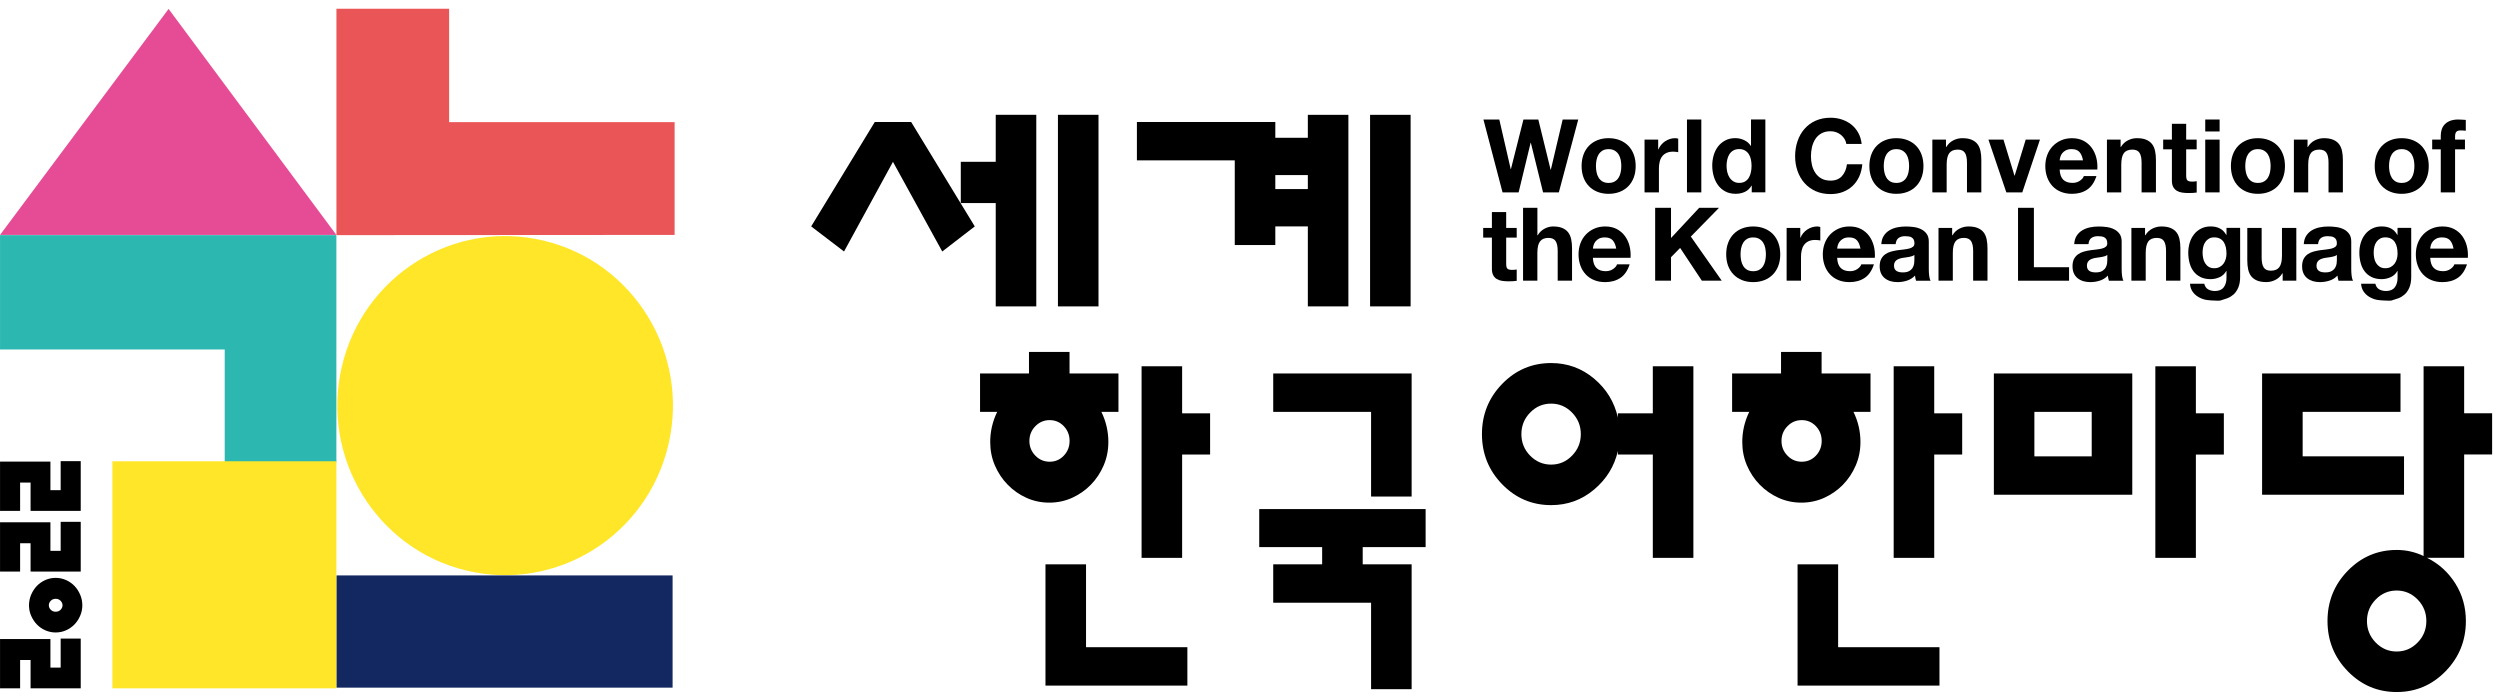 <svg width="222" height="62" viewBox="0 0 222 62" fill="none" xmlns="http://www.w3.org/2000/svg">
<g clip-path="url(#clip0_1131_3849)">
<path d="M14.971 0.792L0 20.864H29.872L14.971 0.792Z" fill="#E64C95"/>
<path d="M59.357 39.478C61.248 31.387 56.288 23.278 48.279 21.368C40.27 19.457 32.245 24.468 30.353 32.559C28.462 40.65 33.422 48.759 41.431 50.669C49.44 52.58 57.466 47.569 59.357 39.478Z" fill="#FFE629"/>
<path d="M59.906 10.844H39.882V0.773H29.875V10.844V20.88L59.906 20.861V10.844Z" fill="#EA5557"/>
<path d="M59.726 51.097H29.87V61.063H59.726V51.097Z" fill="#132761"/>
<path d="M0.003 20.88V31.033H19.954V41.061H29.87V41.039V39.916V20.88H0.003Z" fill="#2CB7B1"/>
<path d="M29.87 40.961H9.977V61.123H29.87V40.961Z" fill="#FFE629"/>
<path d="M1.786 61.123H0.003V56.747H4.477V59.283H5.387V56.706H7.168V61.123H2.715V58.608H1.786V61.123Z" fill="black"/>
<path d="M4.943 56.164C4.62 56.164 4.312 56.099 4.022 55.971C3.731 55.841 3.483 55.669 3.273 55.449C3.063 55.231 2.896 54.975 2.766 54.681C2.637 54.387 2.575 54.077 2.575 53.751C2.575 53.424 2.64 53.111 2.766 52.809C2.896 52.51 3.063 52.251 3.273 52.031C3.483 51.813 3.731 51.639 4.022 51.508C4.312 51.378 4.62 51.315 4.943 51.315C5.266 51.315 5.573 51.38 5.864 51.508C6.155 51.639 6.403 51.813 6.613 52.031C6.823 52.248 6.99 52.507 7.119 52.809C7.249 53.108 7.311 53.421 7.311 53.751C7.311 54.077 7.246 54.387 7.119 54.681C6.993 54.975 6.823 55.231 6.613 55.449C6.403 55.666 6.155 55.841 5.864 55.971C5.573 56.099 5.266 56.164 4.943 56.164ZM4.943 54.322C5.118 54.322 5.263 54.265 5.379 54.148C5.495 54.031 5.552 53.9 5.552 53.748C5.552 53.598 5.495 53.465 5.379 53.348C5.266 53.231 5.121 53.174 4.943 53.174C4.768 53.174 4.622 53.231 4.509 53.348C4.393 53.465 4.337 53.596 4.337 53.748C4.337 53.898 4.393 54.031 4.509 54.148C4.622 54.265 4.768 54.322 4.943 54.322Z" fill="black"/>
<path d="M1.786 50.755H0.003V46.379H4.477V48.915H5.387V46.338H7.168V50.755H2.715V48.24H1.786V50.755Z" fill="black"/>
<path d="M1.786 45.366H0.003V40.99H4.477V43.527H5.387V40.95H7.168V45.366H2.715V42.852H1.786V45.366Z" fill="black"/>
<path d="M80.911 10.833L86.56 20.105L83.672 22.333L79.295 14.371L74.95 22.333L72.033 20.105L77.681 10.833H80.911ZM92.022 10.197V27.207H88.421V18.034H85.318V14.368H88.421V10.197H92.022ZM97.547 10.197V27.207H93.945V10.197H97.547Z" fill="black"/>
<path d="M113.248 21.759H109.647V14.24H100.957V10.833H113.248V12.235H116.136V10.197H119.737V27.207H116.136V20.105H113.248V21.759ZM116.136 16.79V15.547H113.248V16.79H116.136ZM125.262 27.207H121.663V10.197H125.262V27.207Z" fill="black"/>
<path d="M99.325 36.574H97.803C98.218 37.426 98.422 38.316 98.422 39.249C98.422 39.992 98.282 40.688 98.002 41.336C97.722 41.984 97.345 42.553 96.871 43.04C96.394 43.529 95.842 43.916 95.209 44.204C94.579 44.49 93.9 44.634 93.175 44.634C92.451 44.634 91.775 44.49 91.141 44.204C90.511 43.919 89.956 43.529 89.482 43.04C89.005 42.553 88.628 41.984 88.348 41.336C88.068 40.688 87.931 39.995 87.931 39.249C87.931 38.316 88.138 37.423 88.55 36.574H87.028V33.164H91.373V31.254H94.975V33.164H99.319V36.574H99.325ZM93.21 41.001C93.706 41.001 94.126 40.822 94.468 40.46C94.81 40.098 94.98 39.663 94.98 39.154C94.98 38.645 94.81 38.209 94.468 37.847C94.126 37.488 93.709 37.306 93.21 37.306C92.715 37.306 92.289 37.486 91.939 37.847C91.586 38.209 91.411 38.645 91.411 39.154C91.411 39.663 91.586 40.098 91.939 40.46C92.289 40.822 92.715 41.001 93.21 41.001ZM105.439 57.473V60.883H92.838V50.115H96.44V57.473H105.439ZM107.457 36.702V40.365H104.973V49.538H101.372V32.527H104.973V36.702H107.457Z" fill="black"/>
<path d="M125.353 50.112V61.199H121.752V53.522H113.062V50.112H117.407V48.583H111.82V45.206H126.595V48.583H121.008V50.112H125.353ZM125.353 44.093H121.752V36.574H113.062V33.164H125.353V44.093Z" fill="black"/>
<path d="M143.667 36.702H146.77V32.527H150.372V49.538H146.77V40.365H143.667V40.046C143.357 41.407 142.654 42.547 141.558 43.47C140.462 44.395 139.188 44.855 137.741 44.855C136.044 44.855 134.595 44.24 133.396 43.007C132.195 41.774 131.597 40.288 131.597 38.547C131.597 36.805 132.198 35.319 133.396 34.087C134.595 32.854 136.044 32.239 137.741 32.239C139.19 32.239 140.462 32.702 141.558 33.624C142.654 34.547 143.357 35.7 143.667 37.08V36.702ZM137.738 41.257C138.463 41.257 139.083 40.993 139.6 40.46C140.117 39.929 140.376 39.292 140.376 38.55C140.376 37.807 140.117 37.17 139.6 36.639C139.083 36.109 138.463 35.842 137.738 35.842C137.014 35.842 136.392 36.106 135.874 36.639C135.357 37.17 135.099 37.807 135.099 38.55C135.099 39.295 135.357 39.932 135.874 40.46C136.394 40.99 137.014 41.257 137.738 41.257Z" fill="black"/>
<path d="M166.11 36.574H164.589C165.003 37.426 165.208 38.316 165.208 39.249C165.208 39.992 165.068 40.688 164.788 41.336C164.508 41.984 164.131 42.553 163.657 43.04C163.18 43.529 162.628 43.916 161.995 44.204C161.364 44.49 160.685 44.634 159.961 44.634C159.236 44.634 158.56 44.49 157.927 44.204C157.297 43.919 156.742 43.529 156.265 43.04C155.788 42.553 155.411 41.984 155.131 41.336C154.851 40.688 154.714 39.995 154.714 39.249C154.714 38.316 154.921 37.423 155.333 36.574H153.811V33.164H158.156V31.254H161.758V33.164H166.102V36.574H166.11ZM159.996 41.001C160.492 41.001 160.912 40.822 161.254 40.46C161.596 40.098 161.766 39.663 161.766 39.154C161.766 38.645 161.596 38.209 161.254 37.847C160.912 37.488 160.494 37.306 159.996 37.306C159.5 37.306 159.075 37.486 158.725 37.847C158.372 38.209 158.197 38.645 158.197 39.154C158.197 39.663 158.372 40.098 158.725 40.46C159.075 40.822 159.5 41.001 159.996 41.001ZM172.225 57.473V60.883H159.624V50.115H163.226V57.473H172.225ZM174.242 36.702V40.365H171.759V49.538H168.158V32.527H171.759V36.702H174.242Z" fill="black"/>
<path d="M189.346 33.164V43.932H177.055V33.164H189.346ZM180.653 40.525H185.744V36.574H180.653V40.525ZM197.478 36.702V40.365H194.994V49.538H191.395V32.527H194.994V36.702H197.478Z" fill="black"/>
<path d="M213.475 43.932H200.874V33.164H213.165V36.574H204.476V40.525H213.478V43.932H213.475ZM215.525 49.538C216.559 50.047 217.392 50.803 218.025 51.8C218.655 52.798 218.97 53.914 218.97 55.144C218.97 56.886 218.369 58.371 217.171 59.604C215.969 60.837 214.523 61.452 212.826 61.452C211.129 61.452 209.68 60.837 208.481 59.604C207.282 58.371 206.682 56.886 206.682 55.144C206.682 53.402 207.282 51.916 208.481 50.684C209.68 49.454 211.129 48.836 212.826 48.836C213.26 48.836 213.68 48.882 214.084 48.977C214.488 49.073 214.865 49.206 215.215 49.375V32.522H218.817V36.696H221.3V40.359H218.817V49.533H215.525V49.538ZM212.823 57.854C213.548 57.854 214.167 57.588 214.685 57.057C215.202 56.526 215.46 55.89 215.46 55.147C215.46 54.404 215.202 53.767 214.685 53.236C214.167 52.706 213.545 52.439 212.823 52.439C212.099 52.439 211.479 52.706 210.962 53.236C210.445 53.767 210.186 54.404 210.186 55.147C210.186 55.89 210.445 56.526 210.962 57.057C211.479 57.588 212.099 57.854 212.823 57.854Z" fill="black"/>
<path d="M140.149 10.613L138.425 17.084H137.025L135.939 12.678H135.92L134.854 17.084H133.426L131.729 10.613H133.138L134.151 15.019H134.169L135.282 10.613H136.602L137.695 15.073H137.714L138.765 10.613H140.149Z" fill="black"/>
<path d="M140.446 14.746C140.446 14.371 140.502 14.031 140.615 13.726C140.728 13.421 140.89 13.16 141.1 12.945C141.31 12.73 141.561 12.564 141.854 12.447C142.148 12.33 142.477 12.27 142.843 12.27C143.207 12.27 143.538 12.33 143.834 12.447C144.13 12.564 144.384 12.73 144.594 12.945C144.804 13.16 144.965 13.418 145.079 13.726C145.192 14.031 145.248 14.371 145.248 14.746C145.248 15.122 145.192 15.46 145.079 15.761C144.965 16.064 144.804 16.322 144.594 16.537C144.384 16.752 144.13 16.918 143.834 17.035C143.538 17.152 143.207 17.212 142.843 17.212C142.477 17.212 142.148 17.152 141.854 17.035C141.561 16.918 141.31 16.752 141.1 16.537C140.89 16.322 140.728 16.064 140.615 15.761C140.502 15.46 140.446 15.122 140.446 14.746ZM141.72 14.746C141.72 14.934 141.738 15.117 141.774 15.293C141.809 15.473 141.87 15.631 141.957 15.775C142.043 15.917 142.159 16.031 142.301 16.115C142.444 16.2 142.625 16.243 142.84 16.243C143.056 16.243 143.236 16.202 143.384 16.115C143.53 16.031 143.648 15.917 143.734 15.775C143.821 15.634 143.883 15.473 143.918 15.293C143.953 15.117 143.972 14.932 143.972 14.746C143.972 14.562 143.953 14.374 143.918 14.194C143.883 14.014 143.821 13.854 143.734 13.715C143.648 13.576 143.532 13.462 143.384 13.375C143.236 13.288 143.056 13.244 142.84 13.244C142.625 13.244 142.444 13.288 142.301 13.375C142.159 13.462 142.043 13.576 141.957 13.715C141.87 13.854 141.809 14.014 141.774 14.194C141.736 14.374 141.72 14.559 141.72 14.746Z" fill="black"/>
<path d="M146.035 17.084V12.398H147.247V13.269H147.266C147.325 13.125 147.406 12.989 147.508 12.866C147.611 12.741 147.726 12.637 147.858 12.548C147.99 12.461 148.133 12.393 148.284 12.344C148.438 12.295 148.591 12.27 148.747 12.27C148.844 12.27 148.936 12.287 149.025 12.316V13.514C148.966 13.5 148.893 13.492 148.809 13.481C148.726 13.473 148.645 13.467 148.567 13.467C148.333 13.467 148.136 13.508 147.974 13.585C147.813 13.663 147.683 13.77 147.584 13.906C147.484 14.042 147.414 14.202 147.374 14.387C147.33 14.572 147.312 14.766 147.312 14.972V17.084H146.035Z" fill="black"/>
<path d="M149.803 17.084V10.613H151.077V17.084H149.803Z" fill="black"/>
<path d="M155.554 17.084V16.485H155.535C155.387 16.738 155.188 16.924 154.943 17.038C154.698 17.152 154.425 17.209 154.126 17.209C153.774 17.209 153.467 17.139 153.208 17C152.947 16.861 152.731 16.673 152.561 16.442C152.392 16.21 152.262 15.941 152.176 15.639C152.09 15.337 152.047 15.024 152.047 14.697C152.047 14.385 152.09 14.08 152.176 13.786C152.262 13.492 152.392 13.233 152.561 13.01C152.731 12.787 152.947 12.608 153.203 12.472C153.458 12.335 153.757 12.267 154.1 12.267C154.374 12.267 154.636 12.327 154.886 12.444C155.134 12.561 155.333 12.736 155.481 12.964H155.489V10.607H156.764V17.079H155.554V17.084ZM155.538 14.727C155.538 14.54 155.519 14.357 155.484 14.175C155.449 13.993 155.387 13.835 155.301 13.699C155.215 13.563 155.102 13.451 154.959 13.367C154.819 13.282 154.646 13.239 154.442 13.239C154.232 13.239 154.056 13.282 153.911 13.367C153.768 13.451 153.652 13.563 153.566 13.701C153.48 13.84 153.415 13.998 153.378 14.178C153.337 14.357 153.318 14.542 153.318 14.736C153.318 14.915 153.34 15.098 153.38 15.28C153.423 15.462 153.491 15.623 153.582 15.764C153.674 15.906 153.792 16.023 153.933 16.11C154.073 16.197 154.242 16.241 154.439 16.241C154.649 16.241 154.824 16.2 154.964 16.113C155.104 16.028 155.217 15.914 155.301 15.772C155.384 15.631 155.444 15.468 155.481 15.288C155.519 15.108 155.538 14.923 155.538 14.727Z" fill="black"/>
<path d="M163.956 12.787C163.931 12.624 163.877 12.474 163.794 12.338C163.71 12.202 163.605 12.082 163.479 11.979C163.352 11.876 163.212 11.797 163.053 11.739C162.894 11.682 162.727 11.655 162.555 11.655C162.237 11.655 161.968 11.718 161.747 11.84C161.526 11.965 161.345 12.129 161.208 12.338C161.071 12.548 160.971 12.784 160.906 13.051C160.844 13.318 160.812 13.593 160.812 13.876C160.812 14.148 160.844 14.412 160.906 14.668C160.968 14.926 161.068 15.155 161.208 15.361C161.345 15.566 161.526 15.732 161.747 15.854C161.968 15.979 162.237 16.039 162.555 16.039C162.986 16.039 163.323 15.906 163.565 15.636C163.807 15.367 163.956 15.019 164.009 14.589H165.372C165.337 14.994 165.243 15.359 165.095 15.685C164.944 16.012 164.747 16.29 164.502 16.518C164.257 16.749 163.969 16.924 163.64 17.049C163.312 17.174 162.951 17.234 162.555 17.234C162.059 17.234 161.615 17.147 161.227 16.973C160.839 16.796 160.508 16.559 160.241 16.257C159.972 15.955 159.767 15.598 159.622 15.187C159.479 14.777 159.406 14.338 159.406 13.873C159.406 13.397 159.479 12.948 159.622 12.531C159.764 12.115 159.972 11.75 160.241 11.443C160.51 11.135 160.839 10.893 161.227 10.719C161.615 10.545 162.059 10.455 162.555 10.455C162.908 10.455 163.242 10.507 163.554 10.61C163.867 10.714 164.149 10.863 164.397 11.059C164.645 11.255 164.85 11.5 165.011 11.789C165.173 12.08 165.275 12.412 165.316 12.784H163.956V12.787Z" fill="black"/>
<path d="M166 14.746C166 14.371 166.057 14.031 166.17 13.726C166.283 13.421 166.444 13.16 166.655 12.945C166.865 12.73 167.115 12.564 167.409 12.447C167.702 12.33 168.031 12.27 168.397 12.27C168.761 12.27 169.092 12.33 169.389 12.447C169.685 12.564 169.938 12.73 170.148 12.945C170.358 13.16 170.52 13.418 170.633 13.726C170.746 14.031 170.803 14.371 170.803 14.746C170.803 15.122 170.746 15.46 170.633 15.761C170.52 16.064 170.358 16.322 170.148 16.537C169.938 16.752 169.685 16.918 169.389 17.035C169.092 17.152 168.761 17.212 168.397 17.212C168.031 17.212 167.702 17.152 167.409 17.035C167.115 16.918 166.865 16.752 166.655 16.537C166.444 16.322 166.283 16.064 166.17 15.761C166.057 15.46 166 15.122 166 14.746ZM167.277 14.746C167.277 14.934 167.296 15.117 167.331 15.293C167.366 15.473 167.428 15.631 167.514 15.775C167.6 15.917 167.716 16.031 167.859 16.115C168.001 16.2 168.182 16.243 168.397 16.243C168.613 16.243 168.793 16.202 168.941 16.115C169.087 16.031 169.205 15.917 169.292 15.775C169.378 15.634 169.44 15.473 169.475 15.293C169.51 15.117 169.529 14.932 169.529 14.746C169.529 14.562 169.51 14.374 169.475 14.194C169.44 14.014 169.378 13.854 169.292 13.715C169.205 13.576 169.09 13.462 168.941 13.375C168.796 13.288 168.613 13.244 168.397 13.244C168.182 13.244 168.001 13.288 167.859 13.375C167.716 13.462 167.6 13.576 167.514 13.715C167.428 13.854 167.366 14.014 167.331 14.194C167.293 14.374 167.277 14.559 167.277 14.746Z" fill="black"/>
<path d="M171.592 17.084V12.398H172.804V13.051H172.831C172.993 12.784 173.203 12.588 173.459 12.461C173.715 12.333 173.979 12.27 174.248 12.27C174.587 12.27 174.867 12.316 175.086 12.412C175.304 12.504 175.476 12.635 175.603 12.801C175.729 12.967 175.816 13.171 175.867 13.408C175.918 13.647 175.942 13.911 175.942 14.202V17.084H174.668V14.436C174.668 14.05 174.606 13.761 174.485 13.571C174.361 13.38 174.151 13.285 173.852 13.285C173.504 13.285 173.254 13.389 173.098 13.598C172.941 13.805 172.863 14.148 172.863 14.627V17.084H171.592Z" fill="black"/>
<path d="M181.149 12.398L179.579 17.084H178.162L176.573 12.398H177.909L178.886 15.598H178.905L179.883 12.398H181.149Z" fill="black"/>
<path d="M182.897 15.054C182.916 15.465 183.021 15.764 183.212 15.955C183.404 16.145 183.678 16.241 184.039 16.241C184.295 16.241 184.516 16.175 184.702 16.045C184.888 15.914 185.001 15.778 185.044 15.634H186.165C185.984 16.189 185.709 16.592 185.34 16.839C184.969 17.087 184.521 17.212 183.993 17.212C183.627 17.212 183.298 17.152 183.005 17.032C182.711 16.913 182.463 16.741 182.261 16.524C182.057 16.306 181.9 16.047 181.79 15.745C181.68 15.443 181.623 15.111 181.623 14.749C181.623 14.398 181.68 14.072 181.793 13.77C181.906 13.468 182.067 13.206 182.278 12.986C182.488 12.765 182.736 12.591 183.026 12.463C183.317 12.335 183.638 12.273 183.991 12.273C184.387 12.273 184.729 12.349 185.022 12.504C185.316 12.659 185.556 12.866 185.744 13.125C185.933 13.386 186.07 13.68 186.154 14.015C186.237 14.347 186.267 14.695 186.243 15.057H182.897V15.054ZM184.971 14.238C184.912 13.911 184.804 13.664 184.653 13.495C184.5 13.326 184.268 13.242 183.958 13.242C183.756 13.242 183.587 13.277 183.452 13.345C183.317 13.416 183.21 13.5 183.129 13.604C183.048 13.707 182.991 13.816 182.959 13.93C182.927 14.044 182.908 14.148 182.9 14.238H184.971Z" fill="black"/>
<path d="M187.096 17.084V12.398H188.309V13.051H188.335C188.497 12.784 188.707 12.588 188.963 12.461C189.219 12.333 189.483 12.27 189.752 12.27C190.094 12.27 190.372 12.316 190.59 12.412C190.808 12.504 190.981 12.635 191.107 12.801C191.234 12.967 191.32 13.171 191.371 13.408C191.422 13.647 191.447 13.911 191.447 14.202V17.084H190.173V14.436C190.173 14.05 190.111 13.761 189.989 13.571C189.865 13.38 189.655 13.285 189.356 13.285C189.009 13.285 188.758 13.389 188.602 13.598C188.446 13.805 188.368 14.148 188.368 14.627V17.084H187.096Z" fill="black"/>
<path d="M194.132 10.994V12.398H195.064V13.261H194.132V15.582C194.132 15.8 194.167 15.944 194.24 16.017C194.313 16.091 194.455 16.126 194.671 16.126C194.814 16.126 194.946 16.113 195.067 16.091V17.098C194.959 17.114 194.841 17.128 194.709 17.133C194.577 17.139 194.447 17.141 194.323 17.141C194.127 17.141 193.938 17.128 193.763 17.1C193.585 17.073 193.432 17.019 193.297 16.937C193.163 16.855 193.057 16.741 192.979 16.597C192.901 16.453 192.864 16.262 192.864 16.026V13.261H192.09V12.398H192.864V10.994H194.132Z" fill="black"/>
<path d="M197.101 10.613V11.674H195.826V10.613H197.101ZM195.826 17.084V12.398H197.101V17.084H195.826Z" fill="black"/>
<path d="M198.105 14.746C198.105 14.371 198.162 14.031 198.275 13.726C198.388 13.421 198.55 13.16 198.76 12.945C198.97 12.73 199.221 12.564 199.514 12.447C199.808 12.33 200.136 12.27 200.5 12.27C200.864 12.27 201.195 12.33 201.491 12.447C201.788 12.564 202.041 12.73 202.251 12.945C202.461 13.16 202.623 13.418 202.736 13.726C202.849 14.031 202.905 14.371 202.905 14.746C202.905 15.122 202.849 15.46 202.736 15.761C202.623 16.064 202.461 16.322 202.251 16.537C202.041 16.752 201.788 16.918 201.491 17.035C201.195 17.152 200.864 17.212 200.5 17.212C200.136 17.212 199.805 17.152 199.514 17.035C199.221 16.918 198.97 16.752 198.76 16.537C198.55 16.322 198.388 16.064 198.275 15.761C198.162 15.46 198.105 15.122 198.105 14.746ZM199.379 14.746C199.379 14.934 199.398 15.117 199.433 15.293C199.468 15.473 199.53 15.631 199.616 15.775C199.703 15.917 199.818 16.031 199.961 16.115C200.104 16.2 200.284 16.243 200.5 16.243C200.715 16.243 200.896 16.202 201.044 16.115C201.19 16.031 201.308 15.917 201.394 15.775C201.48 15.634 201.542 15.473 201.577 15.293C201.612 15.117 201.631 14.932 201.631 14.746C201.631 14.562 201.612 14.374 201.577 14.194C201.542 14.014 201.48 13.854 201.394 13.715C201.308 13.576 201.192 13.462 201.044 13.375C200.899 13.288 200.715 13.244 200.5 13.244C200.284 13.244 200.104 13.288 199.961 13.375C199.818 13.462 199.703 13.576 199.616 13.715C199.53 13.854 199.468 14.014 199.433 14.194C199.398 14.374 199.379 14.559 199.379 14.746Z" fill="black"/>
<path d="M203.697 17.084V12.398H204.909V13.051H204.936C205.098 12.784 205.308 12.588 205.564 12.461C205.82 12.333 206.084 12.27 206.353 12.27C206.693 12.27 206.973 12.316 207.191 12.412C207.409 12.504 207.581 12.635 207.708 12.801C207.835 12.967 207.921 13.171 207.972 13.408C208.023 13.647 208.047 13.911 208.047 14.202V17.084H206.773V14.436C206.773 14.05 206.711 13.761 206.59 13.571C206.466 13.38 206.256 13.285 205.957 13.285C205.61 13.285 205.359 13.389 205.203 13.598C205.047 13.805 204.969 14.148 204.969 14.627V17.084H203.697Z" fill="black"/>
<path d="M210.873 14.746C210.873 14.371 210.93 14.031 211.043 13.726C211.156 13.421 211.317 13.16 211.528 12.945C211.738 12.73 211.988 12.564 212.282 12.447C212.575 12.33 212.904 12.27 213.268 12.27C213.631 12.27 213.963 12.33 214.259 12.447C214.555 12.564 214.808 12.73 215.019 12.945C215.229 13.16 215.39 13.418 215.503 13.726C215.617 14.031 215.673 14.371 215.673 14.746C215.673 15.122 215.617 15.46 215.503 15.761C215.39 16.064 215.229 16.322 215.019 16.537C214.808 16.752 214.555 16.918 214.259 17.035C213.963 17.152 213.631 17.212 213.268 17.212C212.901 17.212 212.573 17.152 212.282 17.035C211.988 16.918 211.738 16.752 211.528 16.537C211.317 16.322 211.156 16.064 211.043 15.761C210.93 15.46 210.873 15.122 210.873 14.746ZM212.147 14.746C212.147 14.934 212.166 15.117 212.201 15.293C212.236 15.473 212.298 15.631 212.384 15.775C212.47 15.917 212.586 16.031 212.729 16.115C212.872 16.2 213.052 16.243 213.268 16.243C213.483 16.243 213.664 16.202 213.812 16.115C213.957 16.031 214.076 15.917 214.162 15.775C214.248 15.634 214.31 15.473 214.345 15.293C214.38 15.117 214.399 14.932 214.399 14.746C214.399 14.562 214.38 14.374 214.345 14.194C214.31 14.014 214.248 13.854 214.162 13.715C214.076 13.576 213.957 13.462 213.812 13.375C213.664 13.288 213.483 13.244 213.268 13.244C213.052 13.244 212.872 13.288 212.729 13.375C212.586 13.462 212.47 13.576 212.384 13.715C212.298 13.854 212.236 14.014 212.201 14.194C212.163 14.374 212.147 14.559 212.147 14.746Z" fill="black"/>
<path d="M216.74 17.084V13.261H215.978V12.398H216.74V12.036C216.74 11.829 216.772 11.639 216.834 11.465C216.896 11.288 216.993 11.138 217.125 11.01C217.257 10.882 217.419 10.784 217.61 10.716C217.801 10.648 218.027 10.613 218.291 10.613C218.404 10.613 218.518 10.618 218.631 10.627C218.744 10.635 218.854 10.643 218.962 10.648V11.609C218.806 11.593 218.652 11.582 218.496 11.582C218.321 11.582 218.197 11.623 218.124 11.704C218.049 11.786 218.011 11.925 218.011 12.118V12.398H218.889V13.261H218.011V17.087H216.74V17.084Z" fill="black"/>
<path d="M133.749 18.834V20.238H134.684V21.101H133.749V23.422C133.749 23.64 133.784 23.784 133.857 23.857C133.93 23.931 134.072 23.966 134.288 23.966C134.431 23.966 134.563 23.953 134.684 23.931V24.938C134.576 24.957 134.455 24.968 134.326 24.973C134.194 24.979 134.064 24.981 133.94 24.981C133.744 24.981 133.555 24.968 133.38 24.94C133.202 24.913 133.049 24.859 132.914 24.777C132.78 24.695 132.672 24.581 132.596 24.437C132.518 24.293 132.481 24.102 132.481 23.866V21.101H131.707V20.238H132.481V18.834H133.749Z" fill="black"/>
<path d="M135.247 24.924V18.453H136.521V20.891H136.548C136.71 20.625 136.917 20.428 137.167 20.301C137.418 20.173 137.663 20.11 137.903 20.11C138.245 20.11 138.522 20.156 138.743 20.252C138.961 20.344 139.134 20.475 139.258 20.641C139.384 20.807 139.47 21.011 139.522 21.248C139.573 21.487 139.597 21.751 139.597 22.042V24.924H138.323V22.276C138.323 21.89 138.261 21.601 138.14 21.411C138.016 21.22 137.806 21.125 137.507 21.125C137.159 21.125 136.909 21.229 136.753 21.438C136.596 21.645 136.518 21.988 136.518 22.467V24.924H135.247Z" fill="black"/>
<path d="M141.448 22.894C141.466 23.305 141.572 23.604 141.763 23.795C141.954 23.985 142.229 24.081 142.587 24.081C142.843 24.081 143.066 24.015 143.25 23.885C143.436 23.754 143.549 23.618 143.592 23.474H144.712C144.532 24.029 144.257 24.432 143.888 24.679C143.516 24.927 143.069 25.052 142.541 25.052C142.175 25.052 141.846 24.992 141.555 24.872C141.262 24.753 141.014 24.581 140.812 24.364C140.607 24.146 140.451 23.887 140.341 23.585C140.23 23.283 140.174 22.951 140.174 22.587C140.174 22.236 140.23 21.909 140.343 21.607C140.456 21.305 140.618 21.044 140.828 20.823C141.038 20.603 141.286 20.429 141.577 20.301C141.868 20.173 142.188 20.11 142.541 20.11C142.937 20.11 143.279 20.186 143.573 20.341C143.866 20.497 144.106 20.703 144.295 20.962C144.483 21.223 144.621 21.517 144.704 21.852C144.788 22.184 144.817 22.532 144.793 22.894H141.448ZM143.522 22.078C143.462 21.751 143.355 21.503 143.204 21.335C143.05 21.166 142.819 21.082 142.509 21.082C142.304 21.082 142.137 21.117 142.002 21.185C141.868 21.256 141.76 21.34 141.679 21.444C141.598 21.547 141.542 21.656 141.51 21.77C141.477 21.884 141.458 21.988 141.45 22.078H143.522Z" fill="black"/>
<path d="M146.978 24.924V18.453H148.386V21.136L150.889 18.453H152.648L150.145 21.008L152.89 24.924H151.123L149.195 22.015L148.386 22.84V24.924H146.978Z" fill="black"/>
<path d="M153.286 22.587C153.286 22.211 153.343 21.871 153.456 21.566C153.569 21.261 153.731 21 153.941 20.785C154.151 20.57 154.401 20.404 154.695 20.287C154.988 20.17 155.317 20.11 155.681 20.11C156.044 20.11 156.376 20.17 156.672 20.287C156.968 20.404 157.221 20.57 157.432 20.785C157.642 21 157.803 21.259 157.916 21.566C158.03 21.871 158.086 22.211 158.086 22.587C158.086 22.962 158.03 23.3 157.916 23.602C157.803 23.904 157.642 24.162 157.432 24.377C157.221 24.592 156.968 24.758 156.672 24.875C156.376 24.992 156.044 25.052 155.681 25.052C155.314 25.052 154.986 24.992 154.695 24.875C154.401 24.758 154.151 24.592 153.941 24.377C153.731 24.162 153.569 23.904 153.456 23.602C153.343 23.3 153.286 22.962 153.286 22.587ZM154.56 22.587C154.56 22.774 154.579 22.957 154.614 23.134C154.649 23.313 154.711 23.471 154.797 23.615C154.883 23.757 154.999 23.871 155.142 23.955C155.285 24.04 155.465 24.083 155.681 24.083C155.896 24.083 156.077 24.043 156.225 23.955C156.37 23.871 156.489 23.757 156.575 23.615C156.661 23.474 156.723 23.313 156.758 23.134C156.793 22.957 156.812 22.772 156.812 22.587C156.812 22.399 156.793 22.214 156.758 22.034C156.723 21.855 156.661 21.694 156.575 21.555C156.489 21.416 156.37 21.302 156.225 21.215C156.079 21.128 155.896 21.084 155.681 21.084C155.465 21.084 155.285 21.128 155.142 21.215C154.999 21.302 154.883 21.416 154.797 21.555C154.711 21.694 154.649 21.855 154.614 22.034C154.579 22.214 154.56 22.399 154.56 22.587Z" fill="black"/>
<path d="M158.652 24.924V20.238H159.864V21.109H159.883C159.942 20.965 160.023 20.829 160.125 20.706C160.228 20.581 160.343 20.478 160.475 20.388C160.607 20.301 160.75 20.233 160.901 20.184C161.055 20.135 161.208 20.11 161.364 20.11C161.461 20.11 161.553 20.127 161.642 20.157V21.354C161.582 21.34 161.51 21.332 161.426 21.321C161.343 21.313 161.262 21.308 161.184 21.308C160.949 21.308 160.753 21.348 160.591 21.425C160.43 21.503 160.3 21.61 160.201 21.746C160.101 21.882 160.031 22.042 159.991 22.227C159.947 22.412 159.929 22.606 159.929 22.812V24.924H158.652Z" fill="black"/>
<path d="M163.139 22.894C163.158 23.305 163.263 23.604 163.455 23.795C163.646 23.985 163.921 24.081 164.279 24.081C164.535 24.081 164.758 24.015 164.941 23.885C165.127 23.754 165.24 23.618 165.284 23.474H166.404C166.224 24.029 165.949 24.432 165.58 24.679C165.208 24.927 164.761 25.052 164.233 25.052C163.867 25.052 163.538 24.992 163.247 24.872C162.954 24.753 162.706 24.581 162.504 24.364C162.299 24.146 162.143 23.887 162.032 23.585C161.922 23.283 161.865 22.951 161.865 22.587C161.865 22.236 161.922 21.909 162.035 21.607C162.148 21.305 162.31 21.044 162.52 20.823C162.73 20.603 162.978 20.429 163.269 20.301C163.56 20.173 163.88 20.11 164.233 20.11C164.629 20.11 164.971 20.186 165.265 20.341C165.558 20.497 165.798 20.703 165.987 20.962C166.175 21.223 166.31 21.517 166.396 21.852C166.479 22.184 166.509 22.532 166.485 22.894H163.139ZM165.211 22.078C165.152 21.751 165.044 21.503 164.893 21.335C164.739 21.166 164.508 21.082 164.198 21.082C163.996 21.082 163.826 21.117 163.692 21.185C163.557 21.256 163.449 21.34 163.368 21.444C163.288 21.547 163.231 21.656 163.199 21.77C163.166 21.884 163.147 21.988 163.139 22.078H165.211Z" fill="black"/>
<path d="M167.061 21.68C167.08 21.378 167.153 21.128 167.285 20.927C167.417 20.728 167.584 20.567 167.786 20.448C167.991 20.328 168.217 20.241 168.467 20.189C168.718 20.137 168.976 20.113 169.24 20.113C169.475 20.113 169.709 20.129 169.949 20.162C170.189 20.195 170.407 20.26 170.603 20.358C170.8 20.453 170.962 20.592 171.088 20.766C171.215 20.94 171.277 21.169 171.277 21.446V23.885C171.277 24.097 171.288 24.298 171.312 24.491C171.336 24.685 171.376 24.829 171.438 24.927H170.145C170.121 24.853 170.102 24.78 170.086 24.704C170.07 24.628 170.062 24.551 170.054 24.472C169.852 24.685 169.612 24.834 169.337 24.921C169.063 25.009 168.78 25.052 168.494 25.052C168.273 25.052 168.066 25.022 167.875 24.968C167.684 24.91 167.517 24.823 167.374 24.709C167.231 24.595 167.118 24.451 167.037 24.274C166.956 24.097 166.916 23.89 166.916 23.648C166.916 23.381 166.962 23.163 167.051 22.995C167.139 22.826 167.261 22.687 167.409 22.581C167.557 22.475 167.727 22.396 167.915 22.344C168.104 22.293 168.295 22.252 168.494 22.222C168.691 22.197 168.879 22.176 169.06 22.154C169.24 22.132 169.399 22.105 169.539 22.07C169.679 22.031 169.793 21.98 169.876 21.909C169.96 21.841 170.003 21.738 170.003 21.607C170.003 21.468 169.981 21.357 169.935 21.275C169.89 21.193 169.83 21.131 169.755 21.084C169.68 21.041 169.593 21.008 169.494 20.995C169.394 20.981 169.289 20.973 169.176 20.973C168.931 20.973 168.734 21.027 168.589 21.136C168.443 21.245 168.357 21.427 168.333 21.68H167.061ZM170.003 22.63C169.949 22.679 169.882 22.717 169.801 22.744C169.72 22.772 169.634 22.793 169.539 22.812C169.448 22.831 169.348 22.845 169.243 22.859C169.138 22.87 169.038 22.886 168.941 22.902C168.839 22.921 168.745 22.943 168.653 22.976C168.564 23.006 168.484 23.047 168.416 23.098C168.346 23.15 168.292 23.215 168.249 23.297C168.206 23.378 168.187 23.476 168.187 23.591C168.187 23.71 168.209 23.811 168.249 23.885C168.292 23.961 168.349 24.021 168.419 24.067C168.492 24.113 168.575 24.143 168.669 24.162C168.766 24.181 168.863 24.189 168.966 24.189C169.216 24.189 169.41 24.149 169.55 24.061C169.688 23.977 169.79 23.876 169.855 23.757C169.919 23.64 169.96 23.52 169.976 23.4C169.992 23.28 169.997 23.183 169.997 23.109V22.63H170.003Z" fill="black"/>
<path d="M172.139 24.924V20.238H173.351V20.891H173.378C173.539 20.625 173.75 20.429 174.005 20.301C174.261 20.173 174.525 20.11 174.795 20.11C175.137 20.11 175.414 20.157 175.632 20.252C175.851 20.344 176.023 20.475 176.15 20.641C176.276 20.807 176.362 21.011 176.414 21.248C176.465 21.487 176.489 21.751 176.489 22.042V24.924H175.215V22.276C175.215 21.89 175.153 21.602 175.032 21.411C174.908 21.221 174.698 21.125 174.399 21.125C174.051 21.125 173.801 21.229 173.645 21.438C173.488 21.645 173.41 21.988 173.41 22.467V24.924H172.139Z" fill="black"/>
<path d="M179.201 24.924V18.453H180.61V23.729H183.732V24.927H179.201V24.924Z" fill="black"/>
<path d="M184.19 21.68C184.209 21.378 184.282 21.128 184.414 20.927C184.546 20.728 184.713 20.567 184.915 20.448C185.119 20.328 185.346 20.241 185.596 20.189C185.847 20.137 186.105 20.113 186.366 20.113C186.601 20.113 186.835 20.129 187.075 20.162C187.315 20.195 187.533 20.26 187.729 20.358C187.926 20.453 188.088 20.592 188.214 20.766C188.341 20.94 188.403 21.169 188.403 21.446V23.885C188.403 24.097 188.414 24.298 188.438 24.491C188.462 24.685 188.503 24.829 188.564 24.927H187.272C187.247 24.853 187.228 24.78 187.212 24.704C187.196 24.628 187.185 24.551 187.18 24.472C186.975 24.685 186.738 24.834 186.461 24.921C186.186 25.009 185.903 25.052 185.618 25.052C185.397 25.052 185.189 25.022 184.998 24.968C184.807 24.91 184.64 24.823 184.497 24.709C184.354 24.595 184.241 24.451 184.16 24.274C184.08 24.097 184.039 23.89 184.039 23.648C184.039 23.381 184.085 23.163 184.174 22.995C184.263 22.826 184.384 22.687 184.532 22.581C184.68 22.475 184.85 22.396 185.039 22.344C185.227 22.293 185.421 22.252 185.618 22.222C185.814 22.197 186.003 22.176 186.183 22.154C186.364 22.132 186.523 22.105 186.663 22.07C186.803 22.031 186.916 21.98 186.999 21.909C187.083 21.841 187.126 21.738 187.126 21.607C187.126 21.468 187.105 21.357 187.059 21.275C187.013 21.193 186.954 21.131 186.878 21.084C186.803 21.041 186.717 21.008 186.617 20.995C186.517 20.981 186.412 20.973 186.299 20.973C186.054 20.973 185.857 21.027 185.712 21.136C185.564 21.245 185.48 21.427 185.456 21.68H184.19ZM187.134 22.63C187.08 22.679 187.013 22.717 186.932 22.744C186.851 22.772 186.765 22.793 186.671 22.812C186.579 22.831 186.48 22.845 186.375 22.859C186.27 22.87 186.17 22.886 186.073 22.902C185.971 22.921 185.876 22.943 185.785 22.976C185.696 23.006 185.615 23.047 185.548 23.098C185.478 23.15 185.424 23.215 185.381 23.297C185.338 23.378 185.319 23.476 185.319 23.591C185.319 23.71 185.34 23.811 185.381 23.885C185.424 23.961 185.48 24.021 185.55 24.067C185.623 24.113 185.707 24.143 185.801 24.162C185.898 24.181 185.995 24.189 186.097 24.189C186.348 24.189 186.544 24.149 186.682 24.061C186.819 23.977 186.921 23.876 186.986 23.757C187.051 23.64 187.091 23.52 187.107 23.4C187.123 23.28 187.129 23.183 187.129 23.109V22.63H187.134Z" fill="black"/>
<path d="M189.268 24.924V20.238H190.48V20.891H190.507C190.668 20.625 190.878 20.429 191.134 20.301C191.39 20.173 191.654 20.11 191.923 20.11C192.266 20.11 192.543 20.157 192.761 20.252C192.979 20.344 193.152 20.475 193.278 20.641C193.405 20.807 193.491 21.011 193.542 21.248C193.593 21.487 193.618 21.751 193.618 22.042V24.924H192.344V22.276C192.344 21.89 192.282 21.602 192.16 21.411C192.037 21.221 191.826 21.125 191.527 21.125C191.18 21.125 190.929 21.229 190.773 21.438C190.617 21.645 190.539 21.988 190.539 22.467V24.924H189.268Z" fill="black"/>
<path d="M198.924 20.238V24.625C198.924 24.753 198.913 24.891 198.892 25.047C198.87 25.202 198.83 25.354 198.771 25.509C198.711 25.664 198.628 25.811 198.52 25.953C198.412 26.094 198.27 26.222 198.089 26.334C197.909 26.445 197.69 26.535 197.435 26.6C197.176 26.666 197.276 26.701 196.923 26.701C196.697 26.701 196.061 26.671 195.824 26.614C195.587 26.557 195.371 26.467 195.177 26.347C194.983 26.228 194.822 26.073 194.692 25.882C194.563 25.692 194.49 25.463 194.472 25.196H195.738C195.797 25.438 195.915 25.604 196.088 25.7C196.26 25.792 196.462 25.841 196.688 25.841C197.041 25.841 197.3 25.732 197.464 25.515C197.629 25.297 197.712 25.019 197.712 24.679V24.064H197.693C197.556 24.312 197.359 24.494 197.106 24.611C196.853 24.728 196.583 24.788 196.303 24.788C195.956 24.788 195.657 24.725 195.406 24.603C195.156 24.478 194.948 24.309 194.787 24.094C194.625 23.879 194.507 23.629 194.431 23.34C194.356 23.055 194.318 22.75 194.318 22.429C194.318 22.127 194.361 21.835 194.447 21.552C194.534 21.272 194.66 21.024 194.83 20.809C194.997 20.595 195.204 20.423 195.455 20.298C195.703 20.17 195.988 20.107 196.311 20.107C196.616 20.107 196.885 20.165 197.114 20.282C197.346 20.396 197.537 20.589 197.693 20.861H197.712V20.235H198.924V20.238ZM196.626 23.819C196.807 23.819 196.963 23.784 197.101 23.71C197.238 23.637 197.351 23.542 197.443 23.419C197.532 23.299 197.599 23.161 197.645 23.006C197.69 22.851 197.712 22.69 197.712 22.521C197.712 22.333 197.693 22.151 197.658 21.977C197.623 21.8 197.561 21.648 197.478 21.514C197.394 21.381 197.281 21.275 197.141 21.196C197.001 21.117 196.829 21.079 196.624 21.079C196.443 21.079 196.29 21.114 196.16 21.188C196.031 21.261 195.923 21.359 195.837 21.482C195.751 21.607 195.686 21.748 195.649 21.906C195.611 22.067 195.589 22.235 195.589 22.41C195.589 22.578 195.606 22.747 195.638 22.913C195.67 23.079 195.727 23.229 195.808 23.362C195.888 23.495 195.993 23.604 196.125 23.689C196.266 23.778 196.43 23.819 196.626 23.819Z" fill="black"/>
<path d="M203.913 20.238V24.924H202.701V24.271H202.674C202.512 24.538 202.302 24.734 202.046 24.859C201.788 24.987 201.526 25.049 201.257 25.049C200.915 25.049 200.637 25.003 200.416 24.908C200.198 24.815 200.026 24.685 199.899 24.519C199.773 24.353 199.686 24.151 199.635 23.912C199.584 23.672 199.56 23.408 199.56 23.117V20.238H200.834V22.886C200.834 23.272 200.896 23.561 201.017 23.751C201.138 23.942 201.351 24.037 201.65 24.037C201.998 24.037 202.248 23.933 202.404 23.724C202.561 23.515 202.639 23.174 202.639 22.695V20.238H203.913Z" fill="black"/>
<path d="M204.575 21.68C204.594 21.378 204.667 21.128 204.799 20.927C204.931 20.728 205.098 20.567 205.3 20.448C205.505 20.328 205.731 20.241 205.981 20.189C206.232 20.137 206.491 20.113 206.755 20.113C206.989 20.113 207.223 20.129 207.463 20.162C207.703 20.195 207.921 20.26 208.118 20.358C208.314 20.453 208.476 20.592 208.602 20.766C208.729 20.94 208.791 21.169 208.791 21.446V23.885C208.791 24.097 208.802 24.298 208.826 24.491C208.85 24.685 208.891 24.829 208.953 24.927H207.66C207.635 24.853 207.617 24.78 207.6 24.704C207.584 24.628 207.576 24.551 207.568 24.472C207.366 24.685 207.126 24.834 206.852 24.921C206.577 25.009 206.294 25.052 206.008 25.052C205.788 25.052 205.58 25.022 205.389 24.968C205.198 24.91 205.031 24.823 204.885 24.709C204.742 24.595 204.629 24.451 204.548 24.274C204.468 24.097 204.427 23.89 204.427 23.648C204.427 23.381 204.473 23.163 204.562 22.995C204.651 22.826 204.772 22.687 204.92 22.581C205.068 22.475 205.238 22.396 205.427 22.344C205.615 22.293 205.809 22.252 206.006 22.222C206.202 22.197 206.391 22.176 206.571 22.154C206.752 22.132 206.911 22.105 207.051 22.07C207.191 22.031 207.304 21.98 207.388 21.909C207.471 21.841 207.514 21.738 207.514 21.607C207.514 21.468 207.493 21.357 207.447 21.275C207.401 21.193 207.342 21.131 207.266 21.084C207.191 21.041 207.105 21.008 207.005 20.995C206.905 20.981 206.8 20.973 206.687 20.973C206.442 20.973 206.245 21.027 206.1 21.136C205.955 21.245 205.868 21.427 205.844 21.68H204.575ZM207.52 22.63C207.466 22.679 207.398 22.717 207.317 22.744C207.237 22.772 207.151 22.793 207.056 22.812C206.965 22.831 206.865 22.845 206.76 22.859C206.655 22.87 206.555 22.886 206.458 22.902C206.356 22.921 206.262 22.943 206.17 22.976C206.081 23.006 206 23.047 205.933 23.098C205.863 23.15 205.809 23.215 205.766 23.297C205.723 23.378 205.704 23.476 205.704 23.591C205.704 23.71 205.726 23.811 205.766 23.885C205.809 23.961 205.866 24.021 205.936 24.067C206.008 24.113 206.092 24.143 206.186 24.162C206.283 24.181 206.38 24.189 206.482 24.189C206.733 24.189 206.927 24.149 207.067 24.061C207.204 23.977 207.307 23.876 207.371 23.757C207.436 23.64 207.476 23.52 207.493 23.4C207.509 23.28 207.514 23.183 207.514 23.109V22.63H207.52Z" fill="black"/>
<path d="M214.116 20.238V24.625C214.116 24.753 214.105 24.891 214.084 25.047C214.062 25.202 214.022 25.354 213.963 25.509C213.903 25.664 213.82 25.811 213.712 25.953C213.604 26.094 213.462 26.222 213.281 26.334C213.101 26.445 212.883 26.535 212.627 26.6C212.368 26.666 212.468 26.701 212.115 26.701C211.889 26.701 211.253 26.671 211.016 26.614C210.779 26.557 210.563 26.467 210.369 26.347C210.175 26.228 210.014 26.073 209.885 25.882C209.755 25.692 209.683 25.463 209.664 25.196H210.93C210.989 25.438 211.105 25.604 211.28 25.7C211.452 25.792 211.654 25.841 211.881 25.841C212.233 25.841 212.492 25.732 212.656 25.515C212.821 25.297 212.904 25.019 212.904 24.679V24.064H212.885C212.748 24.312 212.551 24.494 212.298 24.611C212.042 24.728 211.775 24.788 211.495 24.788C211.148 24.788 210.849 24.725 210.598 24.603C210.348 24.478 210.14 24.309 209.979 24.094C209.817 23.879 209.699 23.629 209.623 23.34C209.548 23.055 209.51 22.75 209.51 22.429C209.51 22.127 209.553 21.835 209.639 21.552C209.726 21.272 209.852 21.024 210.022 20.809C210.189 20.595 210.396 20.423 210.644 20.298C210.892 20.17 211.177 20.107 211.501 20.107C211.805 20.107 212.074 20.165 212.303 20.282C212.535 20.396 212.726 20.589 212.883 20.861H212.901V20.235H214.116V20.238ZM211.819 23.819C211.999 23.819 212.155 23.784 212.293 23.71C212.43 23.637 212.543 23.542 212.635 23.419C212.724 23.299 212.791 23.161 212.837 23.006C212.883 22.851 212.904 22.69 212.904 22.521C212.904 22.333 212.885 22.151 212.85 21.977C212.815 21.8 212.753 21.648 212.67 21.514C212.586 21.381 212.473 21.275 212.333 21.196C212.193 21.117 212.021 21.079 211.816 21.079C211.635 21.079 211.482 21.114 211.353 21.188C211.223 21.261 211.116 21.359 211.029 21.482C210.943 21.607 210.878 21.748 210.841 21.906C210.803 22.067 210.782 22.235 210.782 22.41C210.782 22.578 210.798 22.747 210.83 22.913C210.862 23.079 210.919 23.229 211 23.362C211.081 23.495 211.186 23.604 211.318 23.689C211.455 23.778 211.622 23.819 211.819 23.819Z" fill="black"/>
<path d="M215.802 22.894C215.821 23.305 215.924 23.604 216.118 23.795C216.309 23.985 216.584 24.081 216.942 24.081C217.198 24.081 217.419 24.015 217.604 23.885C217.79 23.754 217.903 23.618 217.947 23.474H219.067C218.887 24.029 218.612 24.432 218.243 24.679C217.871 24.927 217.424 25.052 216.896 25.052C216.53 25.052 216.201 24.992 215.907 24.872C215.614 24.753 215.366 24.581 215.164 24.364C214.959 24.146 214.803 23.887 214.693 23.585C214.582 23.283 214.526 22.951 214.526 22.587C214.526 22.236 214.582 21.909 214.695 21.607C214.808 21.305 214.97 21.044 215.18 20.823C215.39 20.603 215.638 20.429 215.929 20.301C216.22 20.173 216.54 20.11 216.893 20.11C217.287 20.11 217.631 20.186 217.925 20.341C218.219 20.497 218.458 20.703 218.647 20.962C218.835 21.223 218.97 21.517 219.056 21.852C219.14 22.184 219.169 22.532 219.145 22.894H215.802ZM217.874 22.078C217.815 21.751 217.707 21.503 217.556 21.335C217.402 21.166 217.171 21.082 216.861 21.082C216.659 21.082 216.489 21.117 216.355 21.185C216.22 21.256 216.112 21.34 216.031 21.444C215.951 21.547 215.894 21.656 215.862 21.77C215.829 21.884 215.81 21.988 215.802 22.078H217.874Z" fill="black"/>
</g>
<defs>
<clipPath id="clip0_1131_3849">
<rect width="221.297" height="60.682" fill="white" transform="translate(0 0.773)"/>
</clipPath>
</defs>
</svg>
